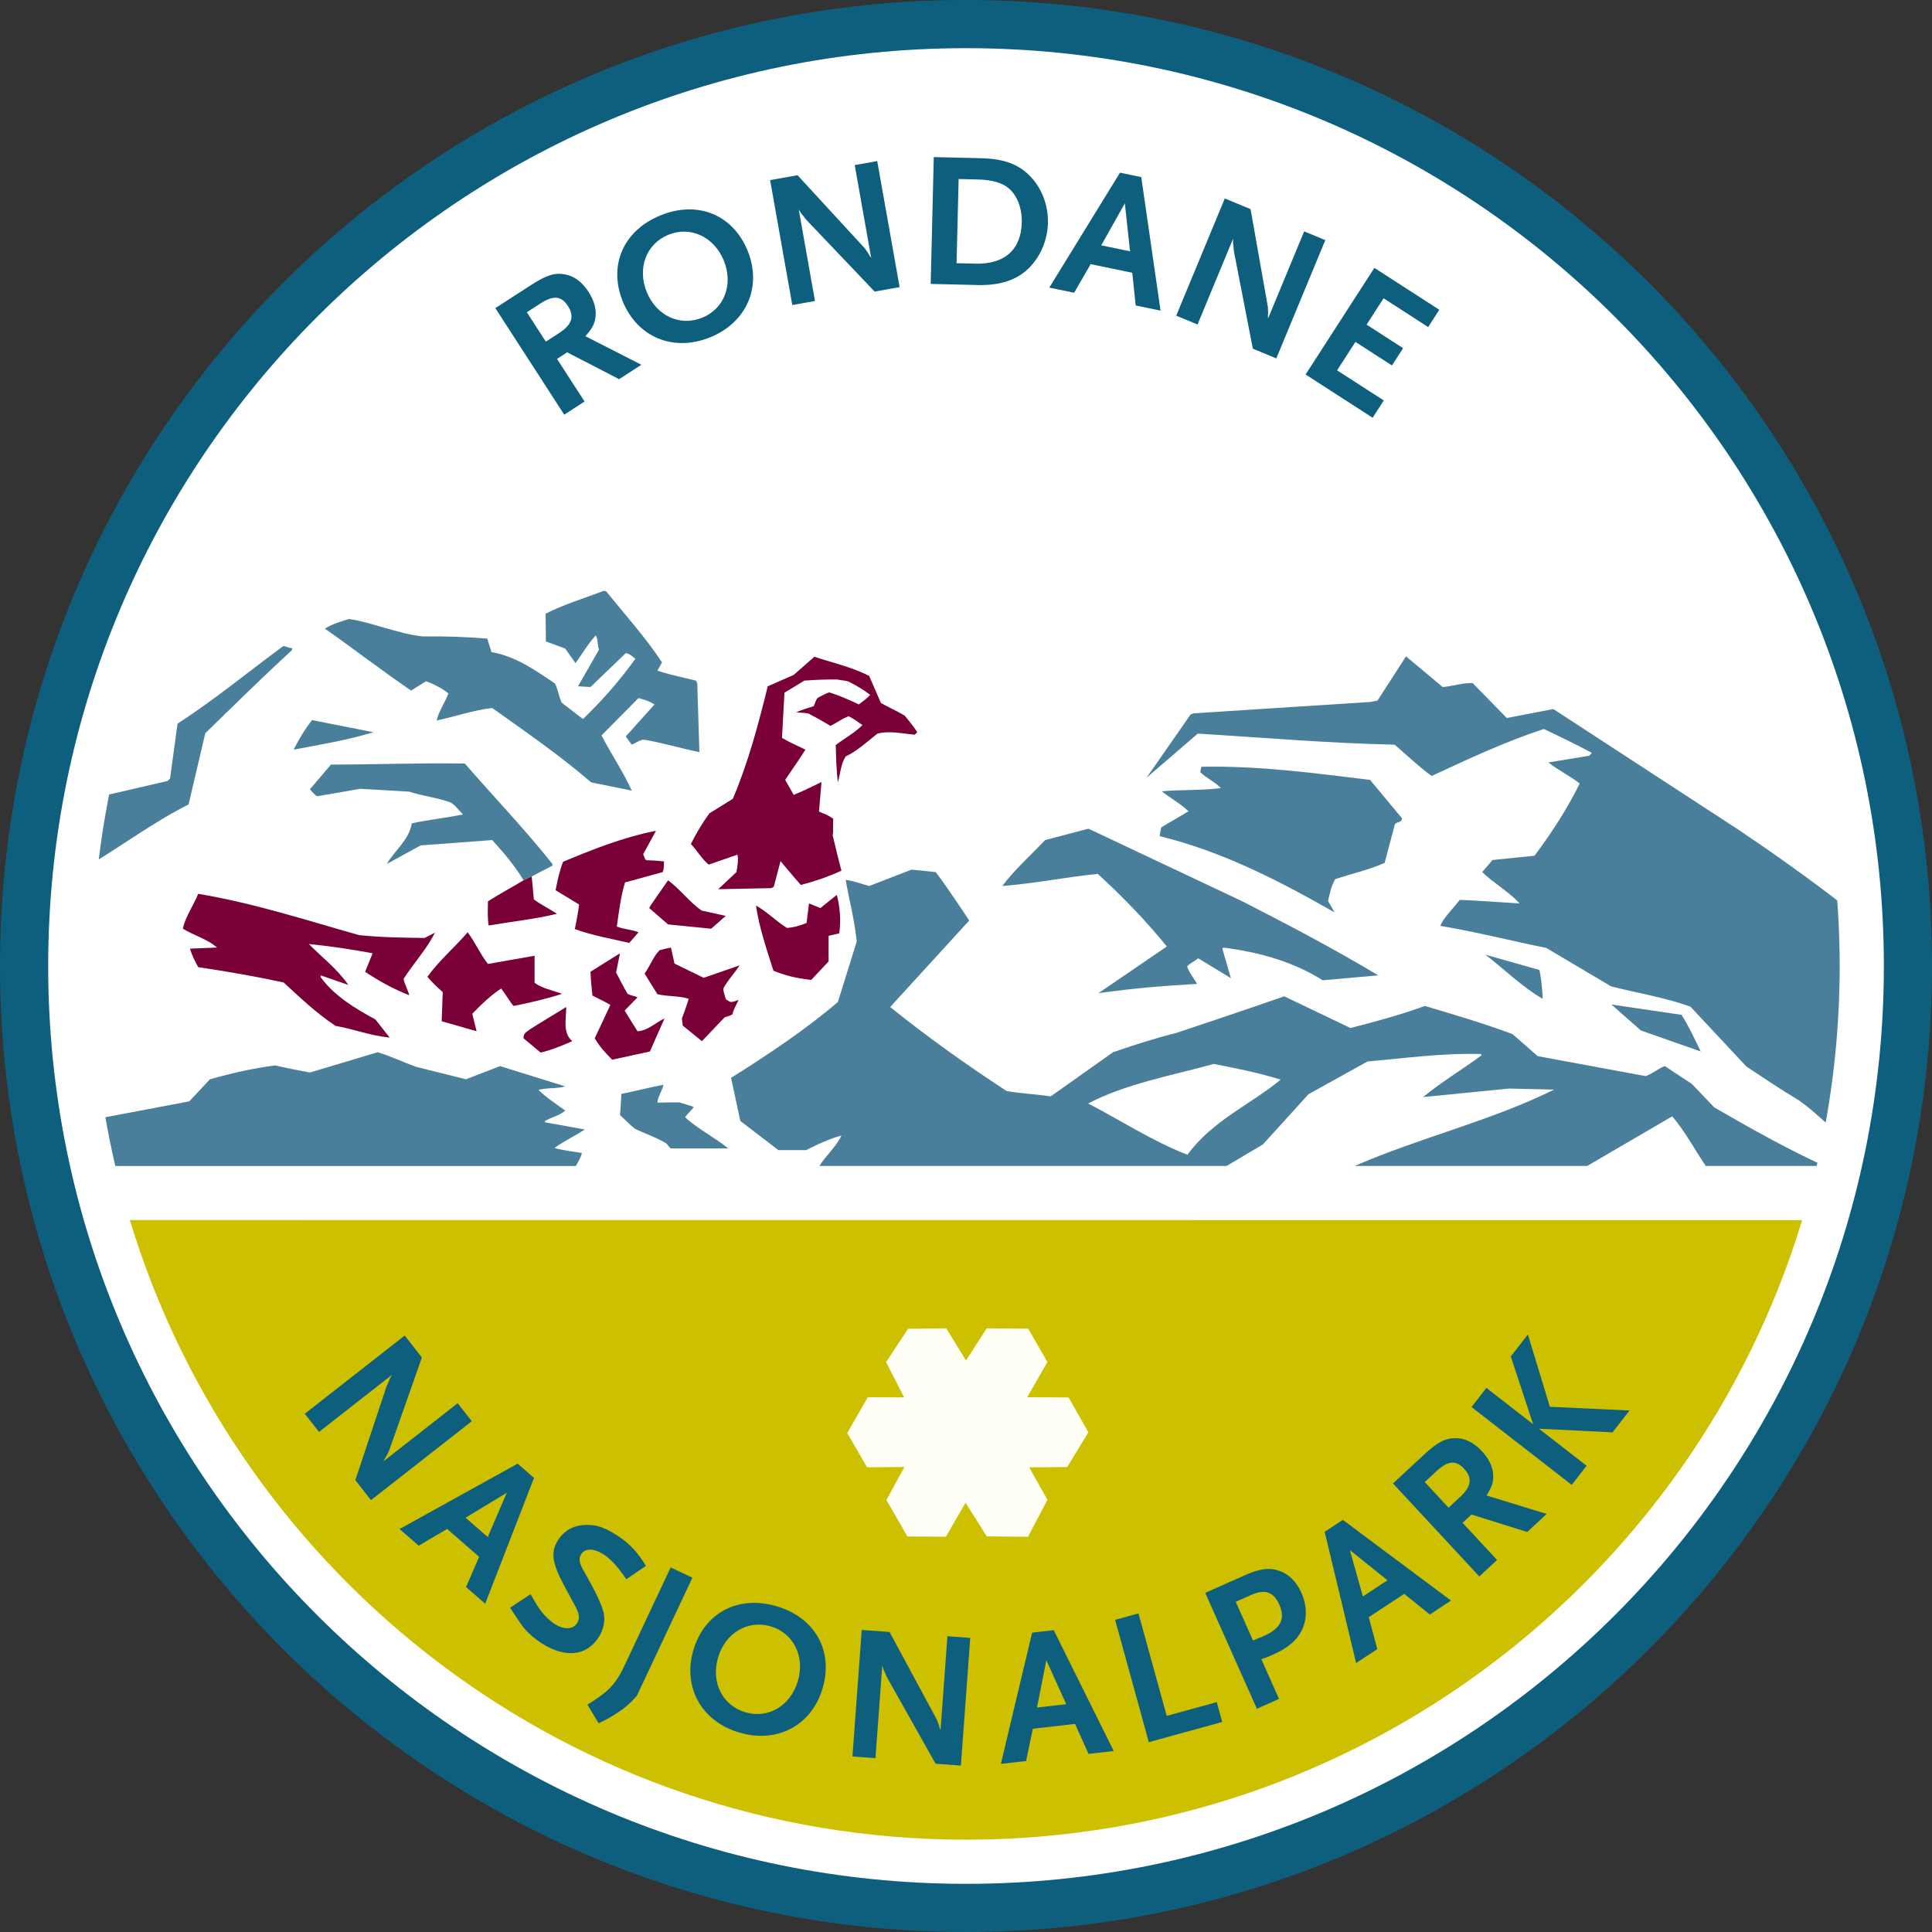 <?xml version="1.0" encoding="UTF-8" standalone="no"?>
<!-- Created with Inkscape (http://www.inkscape.org/) -->
<svg
   xmlns:svg="http://www.w3.org/2000/svg"
   xmlns="http://www.w3.org/2000/svg"
   version="1.0"
   width="125.647"
   height="125.647"
   id="svg3707">
  <rect width="100%" height="100%" fill="#333333" stroke="none"/>
  <defs
     id="defs3709">
    <clipPath
       id="clipPath3503">
      <path
         d="M 89.703,490.529 C 89.703,466.736 105.674,446.674 127.48,440.476 L 127.48,440.476 L 155.984,440.476 C 173.259,445.386 186.871,458.995 191.783,476.27 L 191.783,476.27 L 191.783,504.788 C 185.584,526.59 165.523,542.557 141.732,542.557 L 141.732,542.557 C 112.998,542.557 89.703,519.263 89.703,490.529"
         id="path3505" />
    </clipPath>
    <clipPath
       id="clipPath3519">
      <path
         d="M 95.288,491.517 C 95.288,466.412 115.639,446.062 140.743,446.062 L 140.743,446.062 C 165.848,446.062 186.198,466.412 186.198,491.517 L 186.198,491.517 C 186.198,516.621 165.848,536.971 140.743,536.971 L 140.743,536.971 C 115.639,536.971 95.288,516.621 95.288,491.517"
         id="path3521" />
    </clipPath>
    <clipPath
       id="clipPath3615">
      <path
         d="M 89.703,490.529 C 89.703,466.736 105.674,446.674 127.48,440.476 L 127.48,440.476 L 155.984,440.476 C 173.259,445.386 186.871,458.995 191.783,476.27 L 191.783,476.27 L 191.783,504.788 C 185.584,526.59 165.523,542.557 141.732,542.557 L 141.732,542.557 C 112.998,542.557 89.703,519.263 89.703,490.529"
         id="path3617" />
    </clipPath>
  </defs>
  <g
     transform="translate(-312.176,-469.538)"
     id="layer1">
    <g
       transform="matrix(1.25,0,0,-1.25,199.071,1146.758)"
       id="g3499">
      <g
         clip-path="url(#clipPath3503)"
         id="g3501">
        <g
           transform="translate(186.198,491.517)"
           id="g3507">
          <path
             d="M 0,0 C 0,-25.104 -20.351,-45.455 -45.455,-45.455 C -70.559,-45.455 -90.91,-25.104 -90.91,0 C -90.91,25.104 -70.559,45.455 -45.455,45.455 C -20.351,45.455 0,25.104 0,0"
             id="path3509"
             style="fill:#fffbd1;fill-opacity:1;fill-rule:nonzero;stroke:none" />
        </g>
        <g
           transform="translate(189.75,491.517)"
           id="g3511">
          <path
             d="M 0,0 C 0,-27.066 -21.941,-49.007 -49.006,-49.007 C -76.072,-49.007 -98.012,-27.066 -98.012,0 C -98.012,27.065 -76.072,49.006 -49.006,49.006 C -21.941,49.006 0,27.065 0,0"
             id="path3513"
             style="fill:#ffffff;fill-opacity:1;fill-rule:nonzero;stroke:none" />
        </g>
      </g>
    </g>
    <g
       transform="matrix(1.25,0,0,-1.25,199.071,1146.758)"
       id="g3515">
      <g
         clip-path="url(#clipPath3519)"
         id="g3517">
        <g
           transform="translate(122.02,511.015)"
           id="g3523">
          <path
             d="M 0,0 C 0.982,-1.223 2.074,-2.426 2.907,-3.704 L 2.667,-4.13 C 3.315,-4.353 4.001,-4.483 4.667,-4.649 L 4.741,-4.779 L 4.852,-8.371 C 4.315,-8.279 2.275,-7.719 1.891,-7.725 C 1.679,-7.788 1.637,-7.841 1.333,-7.983 L 1.019,-7.557 L 2.518,-5.889 C 2.146,-5.665 1.963,-5.649 1.685,-5.556 L -0.241,-7.501 C 0.259,-8.464 0.889,-9.391 1.333,-10.372 L -0.778,-9.946 C -2.408,-8.538 -4.186,-7.316 -5.927,-6.075 C -6.908,-6.186 -7.853,-6.52 -8.816,-6.723 C -8.723,-6.279 -8.39,-5.797 -8.205,-5.316 C -8.557,-5.038 -8.952,-4.832 -9.372,-4.685 L -10.149,-5.168 C -11.668,-4.13 -13.131,-3.001 -14.631,-1.945 C -14.202,-1.677 -13.754,-1.567 -13.384,-1.444 C -12.366,-1.567 -10.764,-2.231 -9.538,-2.352 C -8.291,-2.339 -7.396,-2.37 -6.186,-2.463 L -5.964,-3.168 C -4.742,-3.371 -3.704,-4.094 -2.667,-4.797 C -2.5,-5.112 -2.463,-5.464 -2.315,-5.797 L -1.204,-6.65 C -0.204,-5.686 0.704,-4.649 1.518,-3.519 C 1.37,-3.39 1.222,-3.241 1.019,-3.223 L -0.815,-4.983 L -1.463,-4.945 L -0.37,-3.038 C -0.463,-2.815 -0.407,-2.519 -0.537,-2.297 C -0.926,-2.704 -1.241,-3.26 -1.593,-3.741 L -2.13,-2.982 L -3.135,-2.612 L -3.149,-1.167 C -2.204,-0.685 -1.149,-0.371 -0.13,0.018 L 0,0 z"
             id="path3525"
             style="fill:#4a7f9c;fill-opacity:1;fill-rule:nonzero;stroke:none" />
        </g>
        <g
           transform="translate(105.703,508.052)"
           id="g3527">
          <path
             d="M 0,0 L -0.037,-0.111 C -1.556,-1.5 -3.075,-3 -4.538,-4.426 L -5.408,-8.13 C -7.223,-9.038 -8.89,-10.297 -10.649,-11.334 C -10.538,-10.112 -10.242,-8.89 -9.946,-7.705 L -6.501,-6.908 L -6.371,-6.778 L -5.982,-3.927 C -4.093,-2.704 -2.315,-1.241 -0.481,0.111 C -0.315,0.092 -0.185,0 0,0"
             id="path3529"
             style="fill:#4a7f9c;fill-opacity:1;fill-rule:nonzero;stroke:none" />
        </g>
        <g
           transform="translate(165.543,506.033)"
           id="g3531">
          <path
             d="M 0,0 C 0.537,0.037 1.019,0.223 1.556,0.204 L 3.334,-1.611 L 5.759,-1.148 L 15.391,-7.426 C 17.261,-8.686 19.113,-10.001 20.947,-11.427 C 21.317,-15.335 21.225,-19.279 20.41,-23.076 C 19.475,-22.281 19.185,-21.961 18.529,-21.504 C 17.437,-20.846 16.697,-20.341 15.798,-19.742 L 12.89,-16.631 C 11.557,-16.15 10.131,-15.927 8.76,-15.575 L 5.39,-13.576 C 3.556,-13.204 1.741,-12.742 -0.129,-12.427 C 0.074,-11.964 0.537,-11.538 0.889,-11.075 C 1.926,-11.112 3.001,-11.204 4.001,-11.26 C 3.445,-10.649 2.649,-10.204 2.056,-9.63 L 2.593,-9.001 L 4.779,-8.778 C 5.667,-7.593 6.482,-6.334 7.131,-5.019 C 6.594,-4.611 6.019,-4.334 5.501,-3.926 L 7.631,-3.574 L 7.76,-3.426 C 6.926,-2.982 6.093,-2.574 5.26,-2.185 C 3.241,-2.852 1.334,-3.741 -0.574,-4.63 C -1.26,-4.129 -1.852,-3.556 -2.5,-3 C -6,-2.926 -9.334,-2.63 -12.742,-2.426 L -15.409,-4.723 L -13.112,-1.426 L -12.964,-1.37 L -3.759,-0.778 L -3.389,-0.704 L -1.907,1.593 L 0,0 z"
             id="path3533"
             style="fill:#4a7f9c;fill-opacity:1;fill-rule:nonzero;stroke:none" />
        </g>
        <g
           transform="translate(109.907,503.681)"
           id="g3535">
          <path
             d="M 0,0 C -1.241,-0.389 -2.76,-0.649 -4.148,-0.907 C -3.871,-0.37 -3.556,0.166 -3.186,0.629 L 0,0 z"
             id="path3537"
             style="fill:#4a7f9c;fill-opacity:1;fill-rule:nonzero;stroke:none" />
        </g>
        <g
           transform="translate(117.723,495.977)"
           id="g3539">
          <path
             d="M 0,0 C -0.444,0.74 -1.037,1.444 -1.63,2.092 L -5.352,1.815 L -7.112,0.851 C -6.704,1.555 -5.945,2.111 -5.815,2.963 C -4.963,3.148 -4.079,3.239 -3.149,3.426 C -3.407,3.679 -3.552,3.912 -3.801,4.05 C -4.496,4.303 -5.251,4.384 -5.945,4.611 L -8.501,4.759 L -10.742,4.37 C -10.908,4.477 -11.117,4.732 -11.117,4.732 L -10.02,6.019 C -7.834,6.019 -5.408,6.111 -3.056,6.074 C -1.556,4.352 0.074,2.648 1.5,0.851 L 1.5,0.759 L 0.426,0.203 L 0,0 z"
             id="path3541"
             style="fill:#4a7f9c;fill-opacity:1;fill-rule:nonzero;stroke:none" />
        </g>
        <g
           transform="translate(161.765,501.199)"
           id="g3543">
          <path
             d="M 0,0 L 1.666,-2 C 1.648,-2.223 1.425,-2.167 1.296,-2.297 L 0.759,-4.315 C -0.056,-4.686 -0.964,-4.871 -1.816,-5.167 C -2.019,-5.519 -2.094,-5.908 -2.187,-6.297 L -1.852,-6.89 C -4.742,-5.241 -7.687,-3.723 -10.946,-2.926 C -10.919,-2.725 -10.906,-2.643 -10.861,-2.47 C -10.409,-2.192 -9.946,-1.937 -9.447,-1.63 C -9.854,-1.241 -10.391,-0.945 -10.836,-0.593 C -9.835,-0.5 -8.761,-0.556 -7.761,-0.426 C -8.058,-0.111 -8.521,0.092 -8.835,0.407 L -8.779,0.685 C -5.742,0.741 -2.89,0.352 0,0"
             id="path3545"
             style="fill:#4a7f9c;fill-opacity:1;fill-rule:nonzero;stroke:none" />
        </g>
        <g
           transform="translate(155.116,494.884)"
           id="g3547">
          <path
             d="M 0,0 C 2.389,-1.223 4.76,-2.464 7.075,-3.853 L 4.186,-4.111 C 2.63,-3.13 0.871,-2.648 -0.981,-2.408 L -1.037,-2.464 L -0.592,-4 L -2.296,-2.963 C -2.481,-3.13 -2.704,-3.204 -2.871,-3.39 C -2.759,-3.723 -2.518,-4 -2.352,-4.297 C -4.362,-4.419 -5.519,-4.512 -7.481,-4.779 L -3.926,-2.352 C -4.982,-1.037 -6.315,0.333 -7.52,1.426 C -9.186,1.259 -10.797,0.926 -12.483,0.796 C -11.835,1.667 -11.001,2.389 -10.259,3.185 L -8.001,3.778 L 0,0 z"
             id="path3549"
             style="fill:#4a7f9c;fill-opacity:1;fill-rule:nonzero;stroke:none" />
        </g>
        <g
           transform="translate(170.581,491.309)"
           id="g3551">
          <path
             d="M 0,0 C 0.092,-0.482 0.148,-0.982 0.166,-1.501 C -0.871,-0.907 -1.852,0.056 -2.815,0.796 L 0,0 z"
             id="path3553"
             style="fill:#4a7f9c;fill-opacity:1;fill-rule:nonzero;stroke:none" />
        </g>
        <g
           transform="translate(177.97,488.976)"
           id="g3555">
          <path
             d="M 0,0 C 0.389,-0.611 0.685,-1.26 1,-1.907 L -2.112,-0.815 L -3.649,0.537 L 0,0 z"
             id="path3557"
             style="fill:#4a7f9c;fill-opacity:1;fill-rule:nonzero;stroke:none" />
        </g>
        <g
           transform="translate(135.706,506.607)"
           id="g3559">
          <path
             d="M 0,0 L 0.611,-1.408 C 1.088,-1.673 1.342,-1.766 1.852,-2.067 C 2.037,-2.299 2.331,-2.649 2.5,-2.924 C 2.5,-2.924 2.465,-2.97 2.371,-3.056 C 1.741,-3.001 1.056,-2.834 0.426,-3.001 C -0.111,-3.426 -0.63,-3.908 -1.223,-4.186 C -1.482,-4.593 -1.501,-5.094 -1.63,-5.538 C -1.704,-4.927 -1.722,-4.259 -1.741,-3.593 C -1.278,-3.241 -0.76,-2.963 -0.352,-2.556 C -0.718,-2.299 -0.815,-2.223 -1.075,-2.093 C -1.505,-2.276 -1.412,-2.276 -2.014,-2.599 C -2.302,-2.42 -2.756,-2.161 -3.172,-1.951 C -3.38,-1.905 -3.496,-1.928 -3.797,-1.89 C -3.404,-1.72 -3.264,-1.697 -2.889,-1.574 C -2.778,-1.349 -2.789,-1.237 -2.668,-1.135 C -2.431,-1.002 -2.285,-0.926 -2.074,-0.852 C -1.556,-1.018 -1.037,-1.241 -0.537,-1.481 C -0.255,-1.257 -0.111,-1.167 0.055,-0.982 C -0.394,-0.655 -0.672,-0.492 -1.099,-0.28 C -1.32,-0.227 -1.447,-0.227 -1.667,-0.183 C -2.257,-0.181 -2.651,-0.192 -3.371,-0.241 L -4.408,-0.87 L -4.537,-3.223 C -4.098,-3.479 -3.723,-3.63 -3.315,-3.833 C -3.681,-4.405 -3.982,-4.822 -4.371,-5.408 L -3.927,-6.186 C -3.404,-5.98 -2.964,-5.742 -2.482,-5.519 L -2.612,-7.056 C -2.28,-7.207 -2.188,-7.207 -1.871,-7.427 C -1.899,-7.739 -1.852,-8.005 -1.899,-8.294 C -1.736,-9.001 -1.609,-9.487 -1.445,-10.131 C -2.13,-10.446 -2.834,-10.686 -3.556,-10.872 C -3.927,-10.464 -4.612,-9.631 -4.612,-9.631 L -4.963,-10.964 L -5.093,-11.039 L -7.853,-11.094 L -6.908,-10.205 C -6.853,-9.927 -6.797,-9.575 -6.853,-9.297 L -8.353,-9.816 C -8.705,-9.52 -8.946,-9.094 -9.279,-8.742 C -8.936,-8.086 -8.752,-7.762 -8.316,-7.149 L -7.094,-6.39 C -6.297,-4.519 -5.76,-2.5 -5.279,-0.537 L -3.927,0.055 L -2.852,1 C -1.908,0.685 -0.889,0.463 0,0"
             id="path3561"
             style="fill:#7a0038;fill-opacity:1;fill-rule:nonzero;stroke:none" />
        </g>
        <g
           transform="translate(118.149,496.18)"
           id="g3563">
          <path
             d="M 0,0 L 0.111,-1.204 C 0.5,-1.482 0.907,-1.685 1.315,-1.945 C 0.185,-2.222 -1.055,-2.352 -2.241,-2.556 C -2.315,-2.093 -2.278,-1.796 -2.278,-1.296 C -1.667,-0.907 -1.037,-0.574 -0.426,-0.204 L 0,0 z"
             id="path3565"
             style="fill:#7a0038;fill-opacity:1;fill-rule:nonzero;stroke:none" />
        </g>
        <g
           transform="translate(123.946,497.329)"
           id="g3567">
          <path
             d="M 0,0 C 0.069,-0.127 0.072,-0.263 0.174,-0.308 C 0.463,-0.313 0.764,-0.336 1.092,-0.371 C 1.055,-0.556 1.111,-0.683 1.018,-0.926 L -0.944,-1.463 C -1.167,-2.204 -1.26,-2.982 -1.37,-3.76 C -1,-3.908 -0.611,-3.908 -0.241,-4.056 L -0.723,-4.612 C -1.667,-4.39 -2.649,-4.223 -3.556,-3.89 C -3.464,-3.463 -3.389,-3.056 -3.334,-2.612 L -4.557,-1.87 C -4.464,-1.389 -4.353,-0.871 -4.167,-0.389 C -2.612,0.259 -1.037,0.889 0.667,1.222 L 0,0 z"
             id="path3569"
             style="fill:#7a0038;fill-opacity:1;fill-rule:nonzero;stroke:none" />
        </g>
        <g
           transform="translate(126.983,494.402)"
           id="g3571">
          <path
             d="M 0,0 L 1.26,-0.278 L 0.5,-0.945 L -1.741,-0.722 L -2.723,0.13 L -2.644,0.276 L -1.741,1.574 C -1.093,1.093 -0.667,0.481 0,0"
             id="path3573"
             style="fill:#7a0038;fill-opacity:1;fill-rule:nonzero;stroke:none" />
        </g>
        <g
           transform="translate(109.166,493.124)"
           id="g3575">
          <path
             d="M 0,0 C 1.29,-0.128 2.155,-0.128 3.408,-0.148 L 3.945,0.129 C 3.556,-0.685 2.834,-1.463 2.315,-2.278 C 2.371,-2.575 2.537,-2.834 2.611,-3.13 C 1.815,-2.814 1.056,-2.407 0.315,-1.908 L 0.704,-0.945 C -0.389,-0.74 -1.5,-0.574 -2.611,-0.463 C -1.926,-1.167 -1.167,-1.722 -0.556,-2.592 L -2,-2.093 L -2,-2.185 C -1.278,-3.185 -0.167,-3.834 0.852,-4.39 L 1.593,-5.334 C 0.472,-5.206 -0.26,-4.889 -1.222,-4.723 C -2.306,-4.003 -3.111,-3.203 -3.926,-2.463 C -5.389,-2.148 -6.871,-1.889 -8.371,-1.667 C -8.538,-1.352 -8.705,-1.037 -8.797,-0.704 L -7.39,-0.648 C -7.89,-0.204 -8.593,-0.019 -9.168,0.333 C -9.038,0.963 -8.612,1.537 -8.371,2.148 C -5.482,1.667 -2.76,0.778 0,0"
             id="path3577"
             style="fill:#7a0038;fill-opacity:1;fill-rule:nonzero;stroke:none" />
        </g>
        <g
           transform="translate(134.15,493.217)"
           id="g3579">
          <path
             d="M 0,0 L -0.556,-0.13 L -0.556,-1.463 L -1.463,-2.427 C -2.38,-2.313 -2.815,-2.186 -3.426,-1.945 C -3.778,-0.834 -4.167,0.296 -4.334,1.444 C -3.815,1.166 -3.278,0.629 -2.723,0.278 C -2.371,0.315 -2.195,0.35 -1.704,0.536 L -1.574,1.555 L -0.982,1.315 L -0.13,2 C 0.037,1.388 0.093,0.666 0,0"
             id="path3581"
             style="fill:#7a0038;fill-opacity:1;fill-rule:nonzero;stroke:none" />
        </g>
        <g
           transform="translate(115.871,491.624)"
           id="g3583">
          <path
             d="M 0,0 L 2.426,0.426 L 2.426,-0.982 C 2.833,-1.279 3.371,-1.371 3.853,-1.555 C 3.112,-1.797 2.186,-2.018 1.333,-2.186 C 1.093,-1.908 0.926,-1.574 0.686,-1.279 C 0.167,-1.612 -0.389,-2.148 -0.815,-2.593 L -0.592,-3.5 L -2.408,-2.982 L -2.352,-1.463 C -2.611,-1.241 -2.926,-0.945 -3.149,-0.667 C -2.537,0.185 -1.722,0.87 -1.055,1.648 C -0.667,1.13 -0.407,0.518 0,0"
             id="path3585"
             style="fill:#7a0038;fill-opacity:1;fill-rule:nonzero;stroke:none" />
        </g>
        <g
           transform="translate(125.576,491.643)"
           id="g3587">
          <path
             d="M 0,0 L 1.519,-0.74 L 3.389,-0.093 C 3.116,-0.507 2.838,-0.785 2.56,-1.254 C 2.509,-1.431 2.607,-1.572 2.667,-1.852 C 2.769,-1.919 2.871,-2.01 2.987,-1.995 C 3.103,-1.982 3.223,-1.926 3.334,-1.889 C 3.24,-2.101 3.07,-2.382 3.012,-2.646 C 2.838,-2.729 2.848,-2.722 2.607,-2.798 L 1.426,-4.037 L 0.426,-3.223 C 0.431,-3.077 0.374,-2.95 0.394,-2.827 C 0.546,-2.451 0.616,-2.219 0.741,-1.834 C 0.241,-1.667 -0.352,-1.722 -0.889,-1.592 L -1.556,-0.519 C -1.313,-0.204 -1.087,0.402 -0.773,0.697 C -0.519,0.767 -0.495,0.767 -0.185,0.833 L 0,0 z"
             id="path3589"
             style="fill:#7a0038;fill-opacity:1;fill-rule:nonzero;stroke:none" />
        </g>
        <g
           transform="translate(122.538,491.18)"
           id="g3591">
          <path
             d="M 0,0 C 0.222,-0.407 0.319,-0.646 0.597,-1.109 C 0.805,-1.225 1.018,-1.223 1.111,-1.297 L 0.444,-1.982 L 1.111,-3.056 C 1.63,-3.037 2.056,-2.612 2.519,-2.389 L 1.759,-4.111 L -0.204,-4.538 C -0.537,-4.204 -0.838,-3.887 -1.111,-3.426 L -0.297,-1.686 C -0.7,-1.456 -0.607,-1.525 -1.231,-1.201 C -1.269,-0.886 -1.324,-0.298 -1.333,0.037 L 0.203,1 L 0,0 z"
             id="path3593"
             style="fill:#7a0038;fill-opacity:1;fill-rule:nonzero;stroke:none" />
        </g>
        <g
           transform="translate(119.945,489.384)"
           id="g3595">
          <path
             d="M 0,0 C 0,-0.594 -0.203,-1.353 0.315,-1.778 C -0.203,-2.001 -0.759,-2.241 -1.333,-2.371 L -2.222,-1.63 C -2.241,-1.353 -2.056,-1.297 -1.87,-1.149 C -1.259,-0.76 -0.629,-0.389 0,0"
             id="path3597"
             style="fill:#7a0038;fill-opacity:1;fill-rule:nonzero;stroke:none" />
        </g>
        <g
           transform="translate(112.13,486.272)"
           id="g3599">
          <path
             d="M 0,0 L 2.593,-0.649 L 4.371,0.037 L 7.76,-1.019 C 7.352,-1.148 6.797,-1.075 6.371,-1.204 C 6.779,-1.612 7.297,-1.927 7.76,-2.278 C 7.482,-2.538 7.037,-2.612 6.686,-2.834 L 6.723,-2.89 L 8.778,-3.26 C 8.315,-3.575 7.704,-3.853 7.204,-4.223 C 7.667,-4.353 8.149,-4.409 8.63,-4.482 C 8.575,-4.724 8.482,-4.859 8.315,-5.16 L -16.372,-5.16 L -16.891,-2.76 L -11.798,-1.797 L -10.724,-0.649 C -9.612,-0.334 -8.483,-0.074 -7.316,0.074 C -6.834,-0.056 -5.519,-0.296 -5.519,-0.296 L -2,0.758 C -1.315,0.556 -0.667,0.24 0,0"
             id="path3601"
             style="fill:#4a7f9c;fill-opacity:1;fill-rule:nonzero;stroke:none" />
        </g>
        <g
           transform="translate(153.633,486.42)"
           id="g3603">
          <path
             d="M 0,0 C -2.222,-0.612 -4.537,-1.019 -6.537,-2.055 C -4.815,-2.946 -3.185,-4.02 -1.37,-4.723 C -0.054,-2.926 1.945,-2.094 3.482,-0.815 C 2.353,-0.463 1.167,-0.223 0,0 M -14.464,9.982 C -13.853,9.186 -12.723,7.463 -12.723,7.463 L -16.835,2.964 C -14.909,1.407 -12.871,-0.037 -10.778,-1.408 C -10.038,-1.537 -9.362,-1.558 -8.482,-1.686 L -5.241,0.61 C -4.166,0.981 -3.074,1.334 -1.962,1.611 C -1.962,1.611 1.871,2.889 3.668,3.519 L 7.113,1.87 C 8.408,2.204 9.723,2.556 10.983,3.019 C 12.465,2.575 14.058,2.112 15.539,1.556 L 16.854,0.408 L 22.466,-0.631 C 22.818,-0.518 23.115,-0.242 23.466,-0.111 L 24.874,-1.037 L 26.04,-2.26 C 27.93,-3.353 29.8,-4.402 31.764,-5.307 L 25.596,-5.307 C 25.003,-4.42 24.54,-3.538 23.854,-2.723 L 19.429,-5.307 L 7.334,-5.307 C 10.724,-3.826 14.372,-2.982 17.707,-1.334 L 15.363,-1.28 L 10.891,-1.723 C 11.854,-0.926 12.929,-0.296 13.946,0.463 L 13.891,0.518 C 11.835,0.574 9.946,0.296 8.001,0.13 L 4.927,-1.575 L 2.557,-4.186 L 0.667,-5.307 L -20.52,-5.307 C -20.187,-4.771 -19.631,-4.297 -19.372,-3.723 C -20.15,-3.919 -21.205,-4.483 -21.205,-4.483 L -22.65,-4.483 L -24.632,-2.964 L -25.113,-0.722 C -23.224,0.463 -21.298,1.74 -19.557,3.222 L -18.575,6.371 C -18.714,7.656 -18.965,8.482 -19.15,9.575 C -18.779,9.538 -18.334,9.371 -17.927,9.26 L -15.723,10.112 L -14.464,9.982 z"
             id="path3605"
             style="fill:#4a7f9c;fill-opacity:1;fill-rule:nonzero;stroke:none" />
        </g>
        <g
           transform="translate(125.001,485.334)"
           id="g3607">
          <path
             d="M 0,0 C -0.055,-0.296 -0.296,-0.61 -0.315,-0.926 C 0.032,-0.915 0.426,-0.912 0.82,-0.912 C 1.121,-1.004 1.317,-1.056 1.574,-1.147 C 1.482,-1.315 1.259,-1.482 1.13,-1.685 C 1.778,-2.296 2.648,-2.715 3.371,-3.307 L 0.389,-3.307 C 0.262,-3.229 0.236,-3.097 0.102,-3.019 C -0.411,-2.717 -1.032,-2.509 -1.495,-2.277 C -1.866,-1.977 -1.926,-1.87 -2.26,-1.574 C -2.213,-1.097 -2.213,-0.772 -2.19,-0.472 C -1.523,-0.342 -0.648,-0.11 0,0"
             id="path3609"
             style="fill:#4a7f9c;fill-opacity:1;fill-rule:nonzero;stroke:none" />
        </g>
      </g>
    </g>
    <g
       transform="matrix(1.25,0,0,-1.25,199.071,1146.758)"
       id="g3611">
      <g
         clip-path="url(#clipPath3615)"
         id="g3613">
        <g
           transform="translate(184.245,478.294)"
           id="g3619">
          <path
             d="M 0,0 C -5.663,-18.655 -22.997,-32.232 -43.502,-32.232 C -64.009,-32.232 -81.345,-18.652 -87.006,0.005 L 0,0 z"
             id="path3621"
             style="fill:#cdc000;fill-opacity:1;fill-rule:nonzero;stroke:none" />
        </g>
        <g
           transform="translate(139.718,472.665)"
           id="g3623">
          <path
             d="M 0,0 L 1.024,-1.673 L 2.104,0 L 4.264,-0.018 L 5.262,-1.754 L 4.209,-3.582 L 6.364,-3.596 L 7.392,-5.411 L 6.289,-7.215 L 4.314,-7.233 L 5.262,-8.919 L 4.249,-10.842 L 2.104,-10.824 L 1.002,-9.071 L -0.02,-10.839 L -2.025,-10.827 L -3.115,-8.927 L -2.18,-7.215 L -4.124,-7.227 L -5.154,-5.448 L -4.084,-3.582 L -2.195,-3.592 L -3.132,-1.754 L -1.989,-0.023 L 0,0 z"
             id="path3625"
             style="fill:#fffff7;fill-opacity:1;fill-rule:nonzero;stroke:none" />
        </g>
        <g
           transform="translate(189.75,491.517)"
           id="g3627">
          <path
             d="M 0,0 C 0,-27.066 -21.941,-49.006 -49.006,-49.006 C -76.072,-49.006 -98.012,-27.066 -98.012,0 C -98.012,27.066 -76.072,49.006 -49.006,49.006 C -21.941,49.006 0,27.066 0,0 z"
             id="path3629"
             style="fill:none;stroke:#0e5f7e;stroke-width:2.506;stroke-linecap:butt;stroke-linejoin:miter;stroke-miterlimit:4;stroke-dasharray:none;stroke-opacity:1" />
        </g>
        <g
           transform="translate(118.583,525.976)"
           id="g3631">
          <path
             d="M 0,0 L -0.689,-0.446 L 0.3,-1.974 L 0.988,-1.529 C 1.66,-1.094 1.802,-0.669 1.444,-0.115 C 1.102,0.414 0.689,0.445 0,0 M 4.112,-3.928 L 1.41,-2.531 L 0.881,-2.873 L 2.315,-5.09 L 1.256,-5.774 L -2.328,-0.231 L -0.48,0.964 C 0.326,1.485 0.761,1.623 1.289,1.525 C 1.771,1.443 2.183,1.137 2.519,0.616 C 2.796,0.188 2.918,-0.222 2.89,-0.621 C 2.854,-1.025 2.737,-1.267 2.357,-1.692 L 5.271,-3.178 L 4.112,-3.928 z"
             id="path3633"
             style="fill:#0e5f7e;fill-opacity:1;fill-rule:nonzero;stroke:none" />
        </g>
        <g
           transform="translate(125.262,529.563)"
           id="g3635">
          <path
             d="M 0,0 C -1.158,-0.472 -1.632,-1.745 -1.13,-2.977 C -0.625,-4.219 0.601,-4.788 1.759,-4.316 C 2.907,-3.848 3.386,-2.584 2.88,-1.343 C 2.378,-0.111 1.148,0.468 0,0 M 2.174,-5.335 C 0.266,-6.113 -1.604,-5.341 -2.372,-3.483 C -3.142,-1.593 -2.347,0.221 -0.412,1.009 C 1.515,1.794 3.351,1.052 4.121,-0.837 C 4.88,-2.699 4.073,-4.562 2.174,-5.335"
             id="path3637"
             style="fill:#0e5f7e;fill-opacity:1;fill-rule:nonzero;stroke:none" />
        </g>
        <g
           transform="translate(135.989,526.606)"
           id="g3639">
          <path
             d="M 0,0 L -3.533,3.71 C -3.558,3.736 -3.623,3.816 -3.717,3.942 C -3.78,4.012 -3.808,4.057 -3.82,4.066 C -3.873,4.137 -3.9,4.173 -3.949,4.276 L -3.103,-0.49 L -4.284,-0.7 L -5.438,5.8 L -4.01,6.053 L -0.524,2.264 C -0.51,2.246 -0.472,2.202 -0.43,2.138 C -0.389,2.074 -0.362,2.038 -0.349,2.021 L -0.26,1.864 L -0.18,1.756 L -1.036,6.581 L 0.135,6.789 L 1.3,0.231 L 0,0 z"
             id="path3641"
             style="fill:#0e5f7e;fill-opacity:1;fill-rule:nonzero;stroke:none" />
        </g>
        <g
           transform="translate(142.929,532.01)"
           id="g3643">
          <path
             d="M 0,0 C -0.344,0.269 -0.85,0.411 -1.57,0.428 L -2.57,0.452 L -2.676,-3.927 L -1.676,-3.951 C -0.176,-3.988 0.682,-3.218 0.716,-1.808 C 0.735,-1.058 0.462,-0.362 0,0 M 1.11,-4.159 C 0.484,-4.794 -0.393,-5.093 -1.583,-5.064 L -4.023,-5.005 L -3.863,1.594 L -1.413,1.535 C -0.164,1.505 0.609,1.206 1.243,0.5 C 1.798,-0.124 2.097,-0.971 2.077,-1.831 C 2.055,-2.711 1.705,-3.553 1.11,-4.159"
             id="path3645"
             style="fill:#0e5f7e;fill-opacity:1;fill-rule:nonzero;stroke:none" />
        </g>
        <g
           transform="translate(149.007,531.198)"
           id="g3647">
          <path
             d="M 0,0 L -1.229,-2.187 L 0.27,-2.497 L 0,0 z M 0.565,-5.316 L 0.386,-3.614 L -1.778,-3.166 L -2.638,-4.653 L -3.931,-4.386 L -0.252,1.594 L 0.854,1.365 L 1.858,-5.583 L 0.565,-5.316 z"
             id="path3649"
             style="fill:#0e5f7e;fill-opacity:1;fill-rule:nonzero;stroke:none" />
        </g>
        <g
           transform="translate(155.667,523.635)"
           id="g3651">
          <path
             d="M 0,0 L -0.979,5.029 C -0.986,5.064 -0.998,5.167 -1.009,5.323 C -1.025,5.416 -1.024,5.47 -1.029,5.483 C -1.036,5.572 -1.039,5.617 -1.025,5.73 L -2.878,1.258 L -3.987,1.718 L -1.459,7.815 L -0.119,7.26 L 0.778,2.19 C 0.779,2.167 0.788,2.109 0.789,2.033 C 0.789,1.957 0.793,1.912 0.795,1.89 L 0.785,1.71 L 0.794,1.576 L 2.671,6.103 L 3.77,5.648 L 1.22,-0.506 L 0,0 z"
             id="path3653"
             style="fill:#0e5f7e;fill-opacity:1;fill-rule:nonzero;stroke:none" />
        </g>
        <g
           transform="translate(158.411,522.292)"
           id="g3655">
          <path
             d="M 0,0 L 3.579,5.547 L 6.957,3.367 L 6.377,2.468 L 4.058,3.965 L 3.174,2.594 L 5.073,1.369 L 4.493,0.47 L 2.593,1.695 L 1.639,0.216 L 4.068,-1.351 L 3.488,-2.25 L 0,0 z"
             id="path3657"
             style="fill:#0e5f7e;fill-opacity:1;fill-rule:nonzero;stroke:none" />
        </g>
        <g
           transform="translate(108.971,464.766)"
           id="g3659">
          <path
             d="M 0,0 L 1.618,4.861 C 1.629,4.896 1.669,4.991 1.736,5.132 C 1.768,5.221 1.795,5.267 1.797,5.281 C 1.835,5.362 1.854,5.403 1.923,5.494 L -1.889,2.51 L -2.629,3.455 L 2.568,7.524 L 3.463,6.383 L 1.753,1.525 C 1.743,1.505 1.722,1.45 1.686,1.383 C 1.649,1.317 1.63,1.276 1.62,1.256 L 1.524,1.104 L 1.466,0.983 L 5.325,4.004 L 6.059,3.067 L 0.814,-1.039 L 0,0 z"
             id="path3661"
             style="fill:#0e5f7e;fill-opacity:1;fill-rule:nonzero;stroke:none" />
        </g>
        <g
           transform="translate(116.852,464.113)"
           id="g3663">
          <path
             d="M 0,0 L -2.145,-1.301 L -0.992,-2.307 L 0,0 z M -2.12,-4.907 L -1.44,-3.337 L -3.104,-1.884 L -4.583,-2.757 L -5.578,-1.888 L 0.564,1.512 L 1.415,0.769 L -1.125,-5.776 L -2.12,-4.907 z"
             id="path3665"
             style="fill:#0e5f7e;fill-opacity:1;fill-rule:nonzero;stroke:none" />
        </g>
        <g
           transform="translate(123.07,459.613)"
           id="g3667">
          <path
             d="M 0,0 C -0.429,0.634 -0.828,1.072 -1.201,1.305 C -1.702,1.618 -2.151,1.616 -2.347,1.302 C -2.496,1.064 -2.45,0.835 -2.184,0.374 C -1.614,-0.619 -1.276,-1.325 -1.178,-1.752 C -1.089,-2.139 -1.178,-2.602 -1.422,-2.992 C -2.047,-3.993 -3.142,-4.122 -4.381,-3.348 C -4.55,-3.242 -4.709,-3.119 -4.86,-3.001 C -5.221,-2.693 -5.371,-2.517 -5.786,-1.88 C -5.842,-1.798 -5.932,-1.659 -6.045,-1.482 L -4.981,-0.779 C -4.712,-1.254 -4.595,-1.445 -4.427,-1.668 C -4.211,-1.945 -3.943,-2.195 -3.722,-2.333 C -3.231,-2.64 -2.77,-2.621 -2.558,-2.281 C -2.41,-2.044 -2.436,-1.804 -2.674,-1.372 L -3.231,-0.339 C -3.869,0.849 -3.941,1.413 -3.559,2.024 C -3.384,2.304 -3.119,2.539 -2.851,2.666 C -2.668,2.752 -2.433,2.806 -2.176,2.822 C -1.593,2.848 -1.187,2.724 -0.534,2.315 C -0.161,2.082 0.143,1.833 0.427,1.514 C 0.646,1.259 0.761,1.105 1.023,0.693 L 0,0 z"
             id="path3669"
             style="fill:#0e5f7e;fill-opacity:1;fill-rule:nonzero;stroke:none" />
        </g>
        <g
           transform="translate(122.606,452.664)"
           id="g3671">
          <path
             d="M 0,0 C -0.321,-0.214 -0.503,-0.316 -0.976,-0.547 L -1.558,0.423 C -1.025,0.758 -0.902,0.855 -0.638,1.063 C -0.226,1.399 0.06,1.796 0.362,2.438 L 2.771,7.561 L 3.902,7.029 L 1.012,0.884 C 0.602,0.435 0.431,0.283 0,0"
             id="path3673"
             style="fill:#0e5f7e;fill-opacity:1;fill-rule:nonzero;stroke:none" />
        </g>
        <g
           transform="translate(130.584,457.16)"
           id="g3675">
          <path
             d="M 0,0 C -1.199,0.354 -2.365,-0.345 -2.741,-1.621 C -3.121,-2.906 -2.519,-4.116 -1.32,-4.47 C -0.13,-4.821 1.032,-4.132 1.412,-2.847 C 1.789,-1.571 1.189,-0.351 0,0 M -1.631,-5.525 C -3.607,-4.942 -4.587,-3.172 -4.027,-1.241 C -3.449,0.715 -1.696,1.637 0.309,1.045 C 2.304,0.456 3.275,-1.27 2.697,-3.226 C 2.128,-5.154 0.335,-6.106 -1.631,-5.525"
             id="path3677"
             style="fill:#0e5f7e;fill-opacity:1;fill-rule:nonzero;stroke:none" />
        </g>
        <g
           transform="translate(139.16,450.013)"
           id="g3679">
          <path
             d="M 0,0 L -2.51,4.466 C -2.528,4.498 -2.572,4.591 -2.631,4.736 C -2.675,4.819 -2.691,4.871 -2.701,4.881 C -2.735,4.964 -2.751,5.005 -2.773,5.117 L -3.128,0.29 L -4.325,0.377 L -3.842,6.961 L -2.395,6.855 L 0.05,2.323 C 0.059,2.302 0.085,2.25 0.11,2.178 C 0.134,2.106 0.151,2.065 0.16,2.044 L 0.207,1.87 L 0.258,1.746 L 0.617,6.634 L 1.804,6.547 L 1.317,-0.096 L 0,0 z"
             id="path3681"
             style="fill:#0e5f7e;fill-opacity:1;fill-rule:nonzero;stroke:none" />
        </g>
        <g
           transform="translate(144.922,455.398)"
           id="g3683">
          <path
             d="M 0,0 L -0.485,-2.461 L 1.036,-2.288 L 0,0 z M 2.196,-4.874 L 1.495,-3.313 L -0.701,-3.563 L -1.053,-5.244 L -2.365,-5.393 L -0.738,1.436 L 0.385,1.564 L 3.508,-4.724 L 2.196,-4.874 z"
             id="path3685"
             style="fill:#0e5f7e;fill-opacity:1;fill-rule:nonzero;stroke:none" />
        </g>
        <g
           transform="translate(150.254,451.135)"
           id="g3687">
          <path
             d="M 0,0 L -1.752,6.364 L -0.537,6.699 L 0.931,1.367 L 3.534,2.083 L 3.819,1.051 L 0,0 z"
             id="path3689"
             style="fill:#0e5f7e;fill-opacity:1;fill-rule:nonzero;stroke:none" />
        </g>
        <g
           transform="translate(155.581,458.796)"
           id="g3691">
          <path
             d="M 0,0 L -0.804,-0.358 L 0.092,-2.368 L 0.242,-2.312 L 0.388,-2.247 C 0.52,-2.199 0.602,-2.162 0.648,-2.142 C 1.543,-1.743 1.789,-1.239 1.46,-0.499 C 1.167,0.158 0.713,0.317 0,0 M 2.646,-1.81 C 2.38,-2.367 1.919,-2.758 1.097,-3.125 C 0.868,-3.226 0.736,-3.274 0.527,-3.345 L 1.447,-5.41 L 0.296,-5.923 L -2.391,0.106 L -0.326,1.026 C 0.46,1.376 0.959,1.435 1.493,1.245 C 1.981,1.058 2.358,0.678 2.607,0.121 C 2.904,-0.546 2.923,-1.227 2.646,-1.81"
             id="path3693"
             style="fill:#0e5f7e;fill-opacity:1;fill-rule:nonzero;stroke:none" />
        </g>
        <g
           transform="translate(160.712,461.131)"
           id="g3695">
          <path
             d="M 0,0 L 0.68,-2.415 L 1.958,-1.573 L 0,0 z M 4.162,-3.355 L 2.831,-2.28 L 0.985,-3.495 L 1.431,-5.154 L 0.328,-5.88 L -1.307,0.948 L -0.363,1.569 L 5.264,-2.629 L 4.162,-3.355 z"
             id="path3697"
             style="fill:#0e5f7e;fill-opacity:1;fill-rule:nonzero;stroke:none" />
        </g>
        <g
           transform="translate(165.212,465.226)"
           id="g3699">
          <path
             d="M 0,0 L -0.601,-0.558 L 0.637,-1.892 L 1.238,-1.334 C 1.825,-0.79 1.891,-0.346 1.442,0.137 C 1.013,0.599 0.601,0.558 0,0 M 4.73,-3.156 L 1.827,-2.248 L 1.365,-2.677 L 3.161,-4.612 L 2.238,-5.469 L -2.253,-0.631 L -0.64,0.866 C 0.064,1.519 0.468,1.73 1.005,1.725 C 1.494,1.728 1.953,1.498 2.374,1.044 C 2.721,0.67 2.912,0.288 2.954,-0.11 C 2.988,-0.515 2.915,-0.774 2.614,-1.258 L 5.742,-2.217 L 4.73,-3.156 z"
             id="path3701"
             style="fill:#0e5f7e;fill-opacity:1;fill-rule:nonzero;stroke:none" />
        </g>
        <g
           transform="translate(174.38,467.254)"
           id="g3703">
          <path
             d="M 0,0 L -3.83,0.189 L -1.35,-1.738 L -2.123,-2.733 L -7.336,1.317 L -6.563,2.312 L -4.13,0.422 L -5.293,3.947 L -4.403,5.092 L -3.26,1.33 L 0.884,1.137 L 0,0 z"
             id="path3705"
             style="fill:#0e5f7e;fill-opacity:1;fill-rule:nonzero;stroke:none" />
        </g>
      </g>
    </g>
  </g>
</svg>
